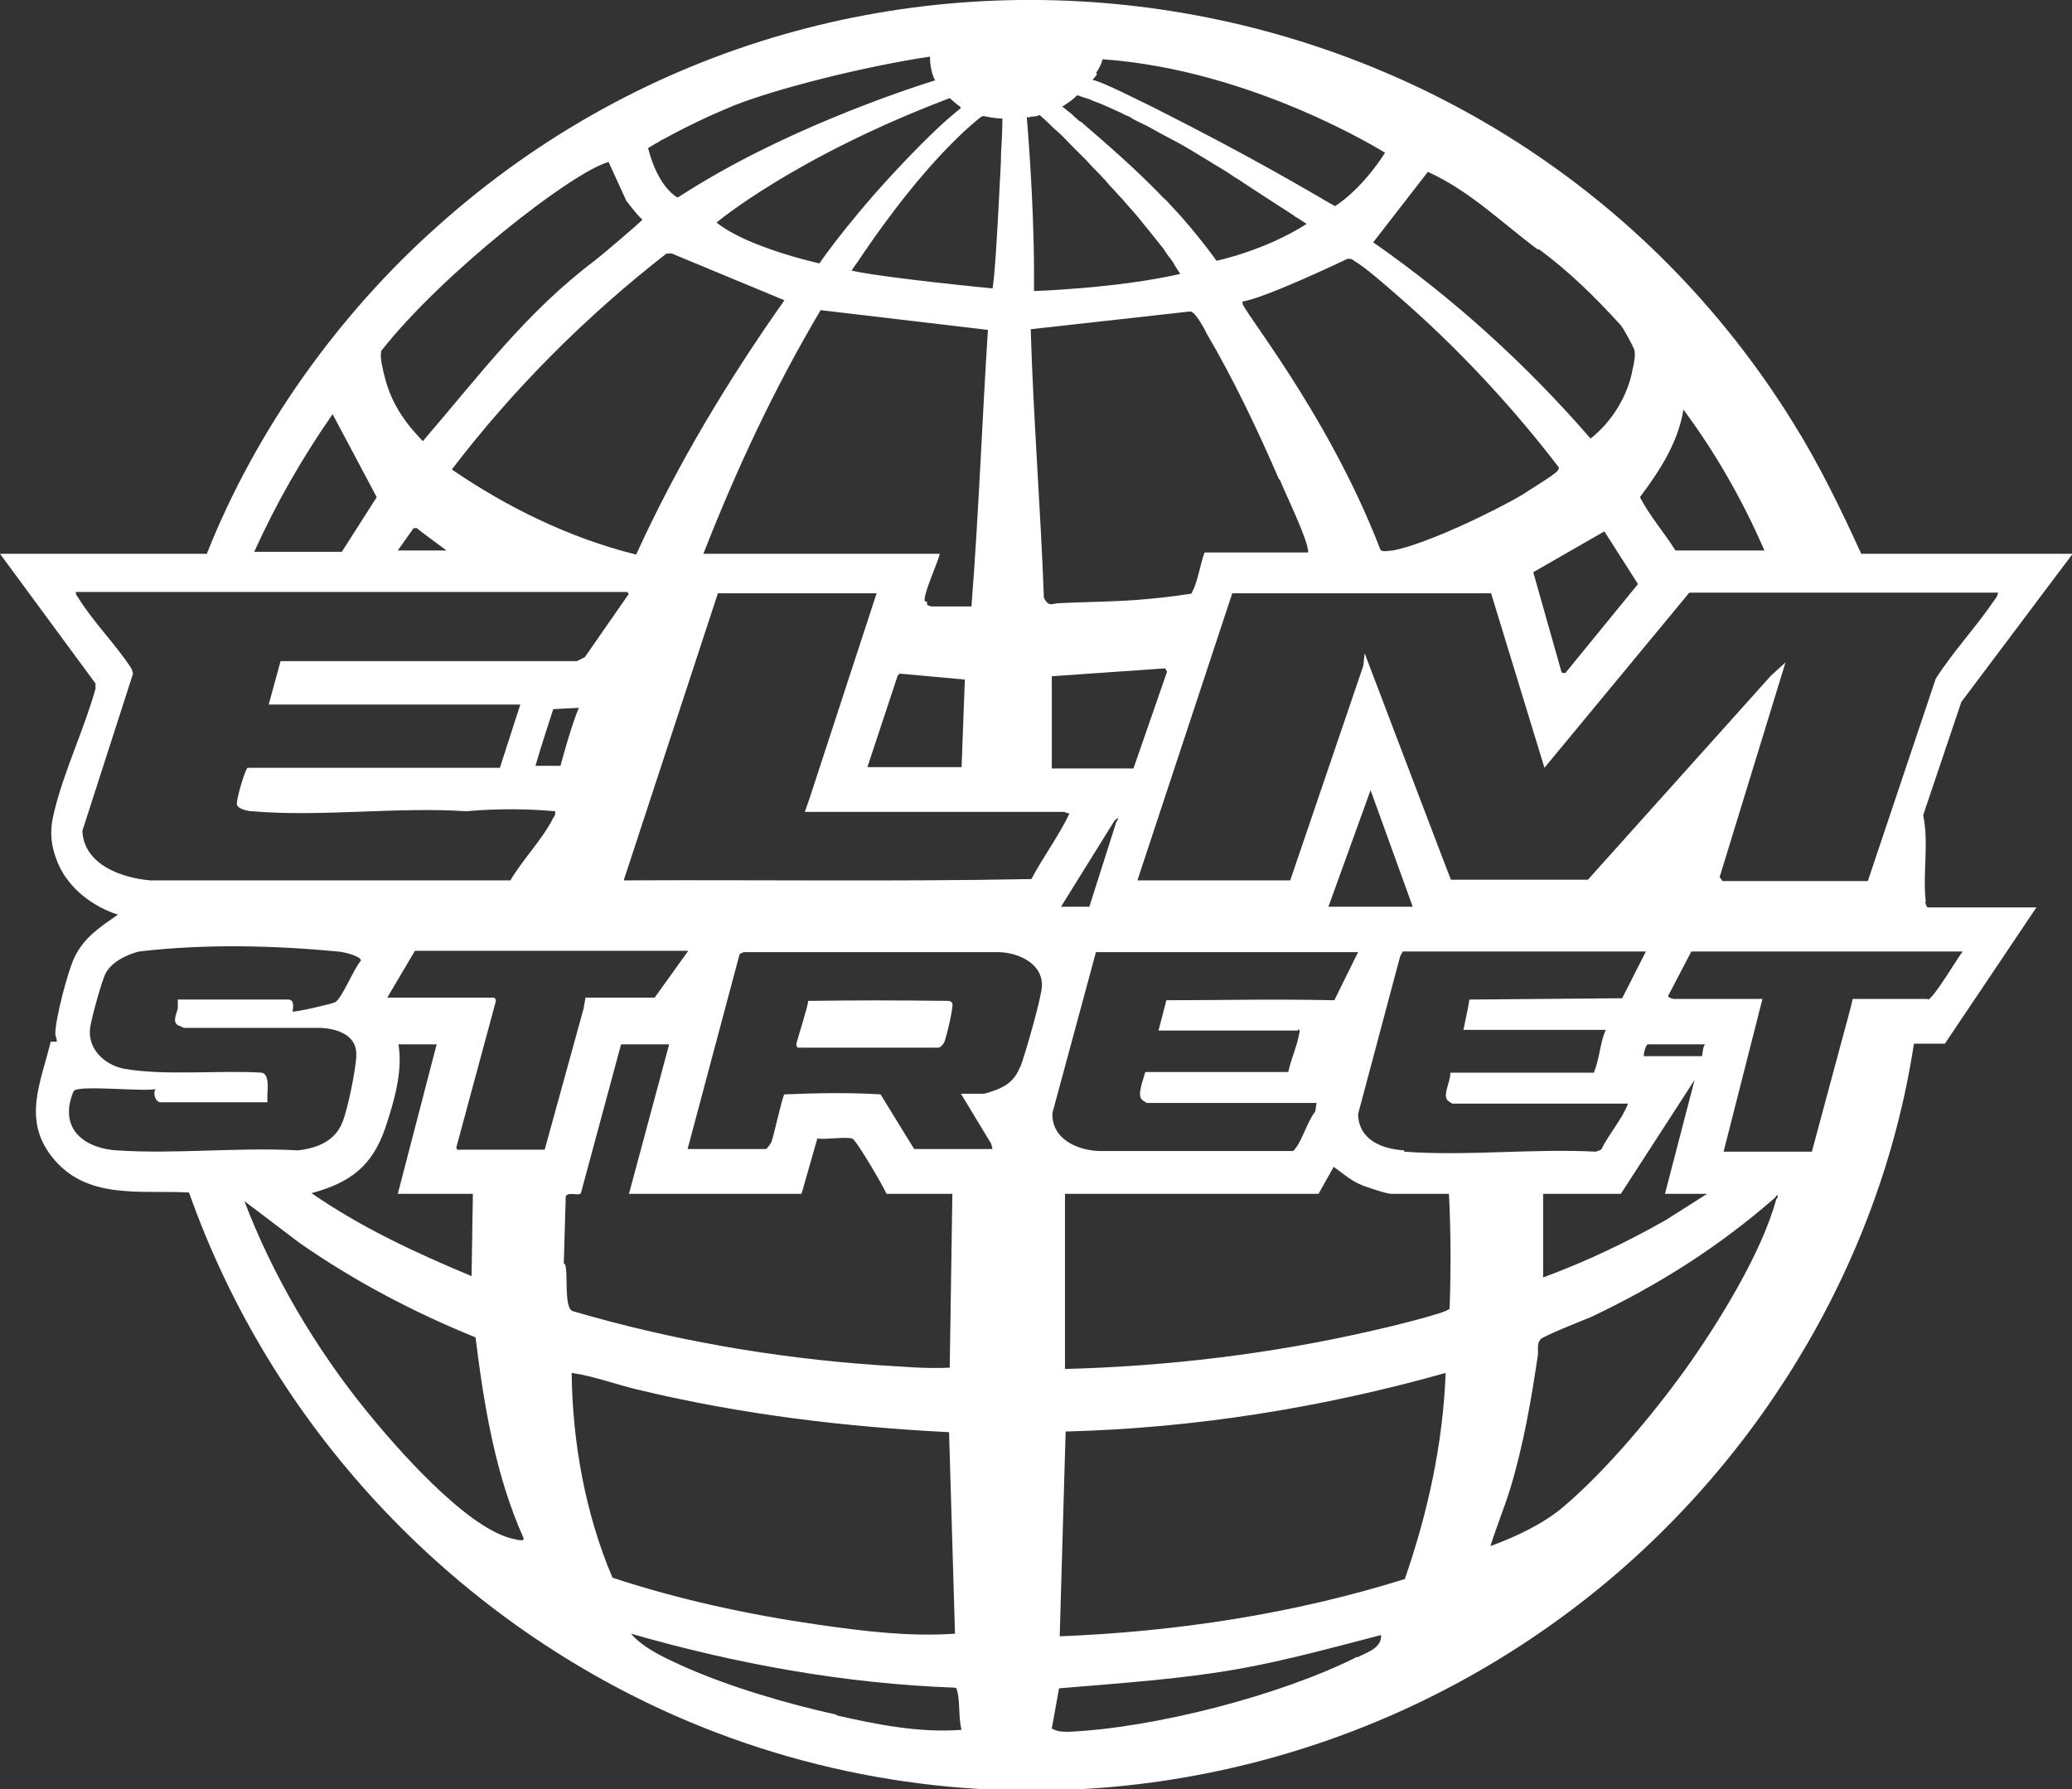 <svg viewBox="0 0 314.6 271.7" version="1.1" xmlns="http://www.w3.org/2000/svg" id="Ebene_2">
  
  <rect x="0" y="0" width="314.6" height="271.7" fill="#333333" stroke="none"/>
  
  <defs>
    <style>
      .st0 {
        fill: #fff;
      }
    </style>
  </defs>
  <g id="Ebene_2-2">
    <g>
      <path d="M144,152c-9.1-.1-13.1-.1-21.3,0,.1.4-1.6,5.7-1.8,6.6,0,.2.2.5.2.5h21.4c.3,0,.8-.6.9-.9.3-.7,1.4-5.3,1.2-5.8-.1-.3-.4-.4-.6-.4h0Z" class="st0"></path>
      <path d="M292.4,136.9c-.5-4.1.5-8.9-.4-13.1l5.8-17.2,16.9-22.5h-32.1c-3.1-6.8-6.4-13.6-10.4-20C228-7.1,129.3-21.8,66.6,34.2c-15.2,13.5-27.7,31-35.2,49.9H0l14.5,19.7v.8c-1.7,6.1-4.7,12.3-6.2,18.4-.8,3-.7,5.2.5,8.1,1.6,3.8,5.3,6.6,9.1,7.8-2.7,1.9-5.1,3.4-6.6,6.5-1,2.1-2.9,9.3-2.9,11.6,0,.4.3.8.2,1.2h-.9c-1.5,6.2-4.3,11.8.2,17.5,5.2,6.6,13.4,5,20.8,5.4,12.5,35.4,39.6,64.4,73.9,79.5,44.9,19.7,97,13.3,136-16.1,27.4-20.6,46.8-51.9,52-86h4.7c0,0,13.9-20.7,13.9-20.7h-16.5c-.2,0-.3-.6-.4-.8h0ZM303.3,90.2c0,.4-.4.8-.6,1.1-2.8,4.1-6.2,7.7-8.8,11.8l-10.3,30.7h-22.1c0-.1-.4-.6-.4-.6l10-32.6-2.2,2-27.8,31h-20.8c0,.1-13.1-34.4-13.1-34.4l-.2,1.9-11.1,32.6h-23.2l14.4-43.6h39.3c0,0,8.1,26.5,8.1,26.5l22-26.6h46.9ZM259.2,181.3l-6.3,4c-6,3.4-12.1,6.3-18.6,8.7v-12.7c-.1,0,11.8,0,11.8,0l11.2-17.3-4.5,17.3h6.4ZM258.5,160.4h-8.9c-.1-.3.3-1.8.6-1.8h8.7c-.4.3-.4,1.8-.5,1.8h0ZM197.1,156.3c.1,0,.3.2.2.5-.3,1.9-1.3,4.1-1.7,6h-21.7c-.3,1.1-1.2,3.3-.6,4.1,0,.1.8.6.8.6h25.8l-.2,1.3c-1.2,1.5-1.9,4.2-3,5.6-.2.2-.2.4-.5.4h-29.3c-3.4-.1-7.3-1.9-7.1-5.8l6.6-24.4h39.8l-3.6,7.3c-10.7-.2-15.6,0-25.5,0l-1.2,4.6h21.2,0ZM194.3,72.8c1.2,2.9,3.4,7.3,4.2,10.2,0,.3.2.6.1.9h-15.7c-.6,1.5-1.1,4.7-1.9,6,0,.2-.1.3-.4.3-2.6.4-5.3.7-7.9.9-3.9.3-7.9.3-11.8.5-1.2,0-1.6.7-2.4-.8-.5-13.6-1.6-27.2-2-40.8l24.2-2.7c.8,0,2.2,2.7,2.6,3.5,4,6.8,7.8,14.8,10.9,22ZM188.6,45.8c3.5-.5,16-6.5,16-6.5.5,0,.6,0,1,.3,1.7,1,4.9,3.8,6.6,5.3,9,7.8,17.3,16.7,24.5,26.1,0,.2-.1.3-.2.5-.6.7-4.3,2.9-5.3,3.6-4.6,2.7-14.6,7.5-19.7,8.5-.6,0-1.5.3-1.9-.1-8.1-21.1-21.8-37.4-20.9-37.5ZM176.9,101.5l.3.5-5.1,14.7h-12.4v-14l17.2-1.2h0ZM169.3,124.6l.4-.4c.1.3-.1.5-.2.6,0,0,0,0,0,0l-4.1,12.9h-4.3l8.2-13.2h0ZM201.7,137.7l6.4-17.7,6.4,17.7h-12.7ZM255.6,62.2c4.9,6.6,9,13.8,12.3,21.4h-13.5c-1.7-2.7-3.9-5.2-5.4-8.1,3-4,5.8-8.3,6.6-13.3ZM237.6,102.2s-.5,0-.5-.1l-4.3-15.2,10.8-6.2,5.1,8-11.1,13.6h0ZM233.6,37.8c4.5,3.3,8.6,7.3,12.4,11.5.5.5,1.9,3.2,2.1,3.7.3.7,0,2.2-.2,3-.7,4.1-3.2,8.1-6.4,10.6-9.7-11.2-20.8-21.3-33-29.8l8.3-10.7c6.4,2.9,11.3,7.8,16.7,11.8h0ZM166.4,11.1c.9-1.3,1-2.1,1-2.1,22.9,1.6,42.9,14.2,42.9,14.2-3.8,5.9-7.6,8.1-7.6,8.1-.9-.5-1.8-1-2.6-1.5-10.5-6.1-18.7-10.3-24.4-13.2-.4-.2-.8-.4-1.2-.6l-3.9-1.9c-2.3-1.1-3.7-1.7-4.4-1.9-.2,0-.3-.1-.3-.1.3-.3.5-.6.7-.9ZM161.2,16.2c.1,0,.2-.1.4-.2.3-.2.7-.5,1-.7.2-.1.3-.3.5-.4h0c.2-.2.3-.3.4-.4,0,0,0,0,0,0h0c.2,0,.3,0,.5.1s.4.1.5.2c.1,0,.2,0,.3.1,0,0,0,0,.1,0,.3.1.7.2,1,.4.9.3,1.8.7,2.7,1.1.4.2.9.4,1.3.6.3.1.6.3.8.4.2,0,.2,0,0,0,.2,0,.3.2.5.2.2.1.5.2.7.4.7.4,1.4.7,2.2,1.1,0,0,.1,0,.2.1,1.1.6,2.3,1.3,3.5,1.9.4.2.9.5,1.3.7,1.6.9,3.2,1.9,4.7,2.8.6.4,1.2.7,1.8,1.1.7.4,1.4.9,2,1.3.4.2.8.5,1.1.7,3.2,2.1,6,3.9,7.7,5,.2.2.4.3.6.4.9.6,1.4.9,1.4.9-6.4,4.1-13.7,5.6-13.7,5.6-.4-.6-.9-1.2-1.4-1.9-1.7-2.2-3.6-4.5-5.6-6.6-.3-.3-.6-.7-1-1-4.4-4.6-9.1-8.6-12.1-11.2-.2-.2-.4-.4-.7-.5-.3-.3-.6-.5-.9-.8-.1-.1-.2-.2-.3-.3-.8-.6-1.3-1.1-1.6-1.2,0,0,0,0,0,0,0,0,0,0,0,0h0s0,0,0,0ZM156.6,17.7c.1,0,.2,0,.3,0,.5,0,.8-.2.9-.2,0,0,.1,0,.1,0,0,0,0,0,0,0h0c.4.4.8.7,1.2,1.1.5.5,1,1,1.5,1.4.8.7,1.5,1.5,2.2,2.2,0,0,0,0,0,0,.4.4.8.8,1.1,1.1.4.4.8.8,1.1,1.1.7.8,1.4,1.5,2.1,2.2.3.4.7.7,1,1.1.3.4.6.7.9,1,.3.3.6.7.9,1s.6.6.9,1c.3.3.5.6.8.9.3.3.5.6.8.9,1.7,2.1,3.1,3.8,4.2,5.2.2.3.4.6.6.9.2.3.4.5.6.8.2.3.4.5.5.8.6.9.9,1.4.9,1.4-9.6,2.2-22.2,2.6-22.2,2.6,0-.8,0-1.7,0-2.6,0-11.4-1.1-23.8-1.1-23.8.2,0,.4,0,.5,0h0ZM161.6,123.3c.1,0,.5.3.8.2-1.6,3.4-4,6.6-5.8,10-20.6.4-41.2.1-61.9.2l14.3-43.6h24.1l-10.2,31.2-.7,2s39.4,0,39.4,0ZM141.2,92c-.7,0-.4-.6-.4-.6,0,0-.4,0-.4-.2-.2-1,2-5.8,2.3-7.1h-35.9c5-12.8,10.8-25.2,17.8-37l25.4,3c-.9,14-1.4,28-2.5,42,0,0-6.2,0-6.2,0ZM146.5,103.1l-.5,13.4h-14.3l4.6-13.9.3-.3,9.9.9ZM96.5,84.2c-10-2.5-19.4-7.1-27.9-12.9,9.4-12.3,20.4-23.3,32.6-32.8h.8c0,0,17.1,7.1,17.1,7.1-8.6,12.2-16.3,25-22.5,38.6ZM149.2,17.6c.5.1,1.9.4,3,.4,0,0,0,2.1-.2,5.1,0,2-.2,4.3-.3,6.7-.3,6.1-.7,12.5-1,14,0,0-16.5-1.6-21.4-2.7,0,0,.3-.5.9-1.3,2.2-3.3,8.2-12.1,15.2-18.9,0,0,0,0,0,0,1.2-1.2,2.4-2.2,3.6-3.2,0,0,0,0,.2,0h0ZM145.8,16.4s0,0,.1,0c0,0-1,.8-2.7,2.3h0c-2.5,2.3-6.3,6.1-10.7,11.1-2.6,3-5.4,6.4-8.1,10.2,0,0-10.9-2.4-15.6-6.2,0,0,11.7-9.9,35.4-18.9,0,0,1.1,1,1.7,1.4h0ZM100.2,21.4c.2-.1.4-.2.6-.3h0c2.2-1.2,5.8-3.1,10.7-5.1,0,0,0,0,0,0,6.3-2.5,19.6-5.9,29.7-7.4,0,.6.1,2.5.8,3.6,0,0-17.3,5.2-33,14.1-2.1,1.2-4.1,2.4-6.1,3.7,0,0-2.9-1.3-4.5-7.5,0,0,.6-.4,1.7-1,0,0,0,0,0,0h0ZM57.8,53.4c9.2-11.8,29.1-27.3,34.6-28.8l2.7,5.9c2.7,3.5,2.5,2.7,2.4,2.9-.3.4-6.3,5.5-7.1,6.1-10.5,7.9-17.6,17.5-26.2,27.5-2.8-2.9-4.8-5.8-5.8-9.8-.2-.8-.8-3.1-.5-3.8ZM67.9,83.6h-7.5l2.4-3.4h.5c0,.1,4.5,3.4,4.5,3.4ZM50.5,62.9l6.7,12.6-5.3,8.3h-13.3c3.3-7.3,7.3-14.3,11.9-20.9ZM12.5,126.2l7.7-23.9-.2-.7c-2.3-3.6-5.9-7.2-8.1-10.8-.2-.3-.4-.5-.4-.9h83.7s.4.3.2.4l-6.6,9.5-1.2.6h-45c0,0-1.8,6.6-1.8,6.6h38.2l-3.1,9.6h-38.3c-.3,0-1.9,5.2-1.6,5.7.3.6,1.7.9,2.3.9,10.4.9,22-.7,32.5,0,4.4-.4,9.1-.4,13.5,0,0,.4,0,.7-.3,1-1.5,3.1-4.7,6.4-6.5,9.5H22.8c-4.4-.4-10.1-2.4-10.3-7.6h0ZM87.9,107.5c-1.1,2.4-2.8,8.8-2.8,8.8,0,0-3.3,0-3.8,0,.7-2.5,2.7-8.6,2.7-8.6,0,0,3.4-.2,3.9-.2h0ZM60.4,158.6h5.9l-5.9,22.7h11.4l-.2,12.5c-8.4-3.5-16.8-7.4-24.3-12.6,5.9-1.6,9.2-4.1,11.2-9.9,1.3-3.9,2.7-8.6,2-12.7h0ZM17.6,174.7c-3.8-.3-7.5-2.2-7.1-6.5,0-.5.5-2.4.8-2.6,1.2-.8,10.3.2,12.3-.2-.4.7,0,2,.8,2h16.2v-1.4c0,0,.4-3-.9-3.1-6.3-.4-14.8.5-20.9-.6-3-.6-5.6-3.1-5.1-6.3.2-1.4,1.8-7.3,2.4-8.3,1-1.7,3.1-2.7,5-3.2,10.3-1.2,20.6-.9,30.2,0,.6,0,3.6.7,3.5,1.4-1.1,1.2-2.8,5.6-3.9,6.3-.3.2-6.2,1.6-6.5,1.4,0,0,.5-1.8-.6-1.8h-16.8v1.3c-.1.7-.9,2,0,2.6.1,0,.9.4.9.4h20.6c.2,0,5.7,0,5.6,4.1,0,1.9-1.3,8.3-2.1,10.2-1.1,2.9-3.9,4-6.8,4.3-9-.5-18.6.6-27.5,0ZM77.5,233.6c-7-1.9-17.4-13.8-22-19.5-7.6-9.4-14.1-20.4-18.4-31.7l8.3,6.3c8.3,5.8,17.4,10.6,26.8,14.4,1.3,10.4,3,20.9,7.3,30.5.2.7-1.8,0-2,0h0ZM69.6,174.7c0,0-.4-.3-.3-.5l6-22.2c0-.2-.2-.5-.3-.5h-16.2l4.2-7.1h41.5l-5.1,7.1h-10.5l-.3,1.7-5.9,21.4h-13.1ZM85.6,191.9l.3-10.2c.3-.8,2,0,2.3-.5l6.1-22.6h7.3l-6.1,22.7h26.2l2.4-8.4c1.4.2,4-.3,5.3,0,.6.2,4.7,7.2,5.2,8.4h10l-.4,26.4c-3.8.2-7.5-.2-11.2-.4-15.6-1.1-31.1-3.8-46.1-8.2-1.3-.6-.6-5.7-1.1-7.1h0ZM86.8,208.5c3.5.5,6.8,1.8,10.3,2.6,15.4,3.7,31.2,5.6,47,6.4l.9,30.6c-6.9.5-14.1-.4-21-1.4-10.4-1.5-21-3.8-31-7.1-4.1-9.6-6.1-20.6-6.2-31.1h0ZM127,260.4c-7.7-1.7-16.5-4.3-23.6-7.5-2.6-1.2-5.7-2.6-7.6-4.8,16,4.6,32.5,7.6,49.2,8.2.2,0,.3.2.3.4.5,1.5.2,4.3.7,6-6.3.5-12.9-.8-19-2.2ZM154.9,162c-.7,1.8-1.8,2.8-3.6,3.5-.3.1-1.7.6-1.9.6h-3.5l4.6,7.6.2.8h-11.9l-5.1-8.3c-4.8-.3-9.7-.2-14.6,0-.3.2-1.6,6.3-2,7.3-.1.2-.7,1-.8,1h-11.9l7.9-29.6.6-.3h38.6c2.9,0,6.8,1.6,6.7,5.1,0,1.6-2.6,10.6-3.3,12.4h0ZM206.1,251.6c-11.7,5.9-30.8,10.8-43.8,11.4-1,0-1.7,0-2.6-.5l1.1-6.1c9.4-.8,18.9-1.4,28.1-3.1,7-1.3,13.9-3.2,20.8-5,.1,2-2.1,2.6-3.6,3.4h0ZM213.3,239.8c-16.9,5.3-34.7,8-52.4,8.7l.9-31.1c19.5-.5,38.9-3.6,57.7-8.9-.4,10.7-2.7,21.2-6.2,31.3h0ZM220,198.8c-.3.6-10.2,3-11.7,3.3-15.2,3.5-31,5.4-46.6,5.8v-26.6h38.5l2.3-4.1c1.4,1,2.6,2.1,4.3,2.8.8.3,3.7,1.3,4.4,1.3h8.8c.3,5.8.3,11.7.1,17.5h0ZM213.2,174.7c-3.4-.2-6.9-1.6-7-5.5l6.4-24,.4-.7h36.9l-3.6,7.1-23.2.2-.2,1.2-.7,3.4h21.6c-.9,2.1-.9,4.3-1.8,6.5h-21.8c.1,1.2-1.1,3.2-.5,4.1,0,.1.8.6.8.6h26.7c-1,2.5-2.9,4.6-4.1,7l-.8.3c-9.5-.5-19.7.7-29.1,0ZM269.7,182.1s0,0,0,0c-2.2,8.2-8.9,19-13.9,26-5,6.9-12,15.3-18.5,20.8-3.1,2.6-7.2,4.5-11,5.9.9-2.9,2.1-5.8,3-8.7,2-6.6,3.2-13.5,4.2-20.3.1-.8-.2-1.7.4-2.4.4-.5,6.5-2.9,7.7-3.4,10.3-4.9,19.3-10.6,27.9-18.1,0,0,0,0,0,0,.1-.1.2-.4.4-.4.1.3-.1.5-.2.6h0ZM292.7,151.7h-11.4l-.3,1.3-5.9,21.9h-13.4l5.9-23.2h-13.5c0,0-1-.2-.8-.5l3.5-6.7h41.2c-.8,1-4.5,7.3-5.3,7.3h0Z" class="st0"></path>
    </g>
  </g>
</svg>